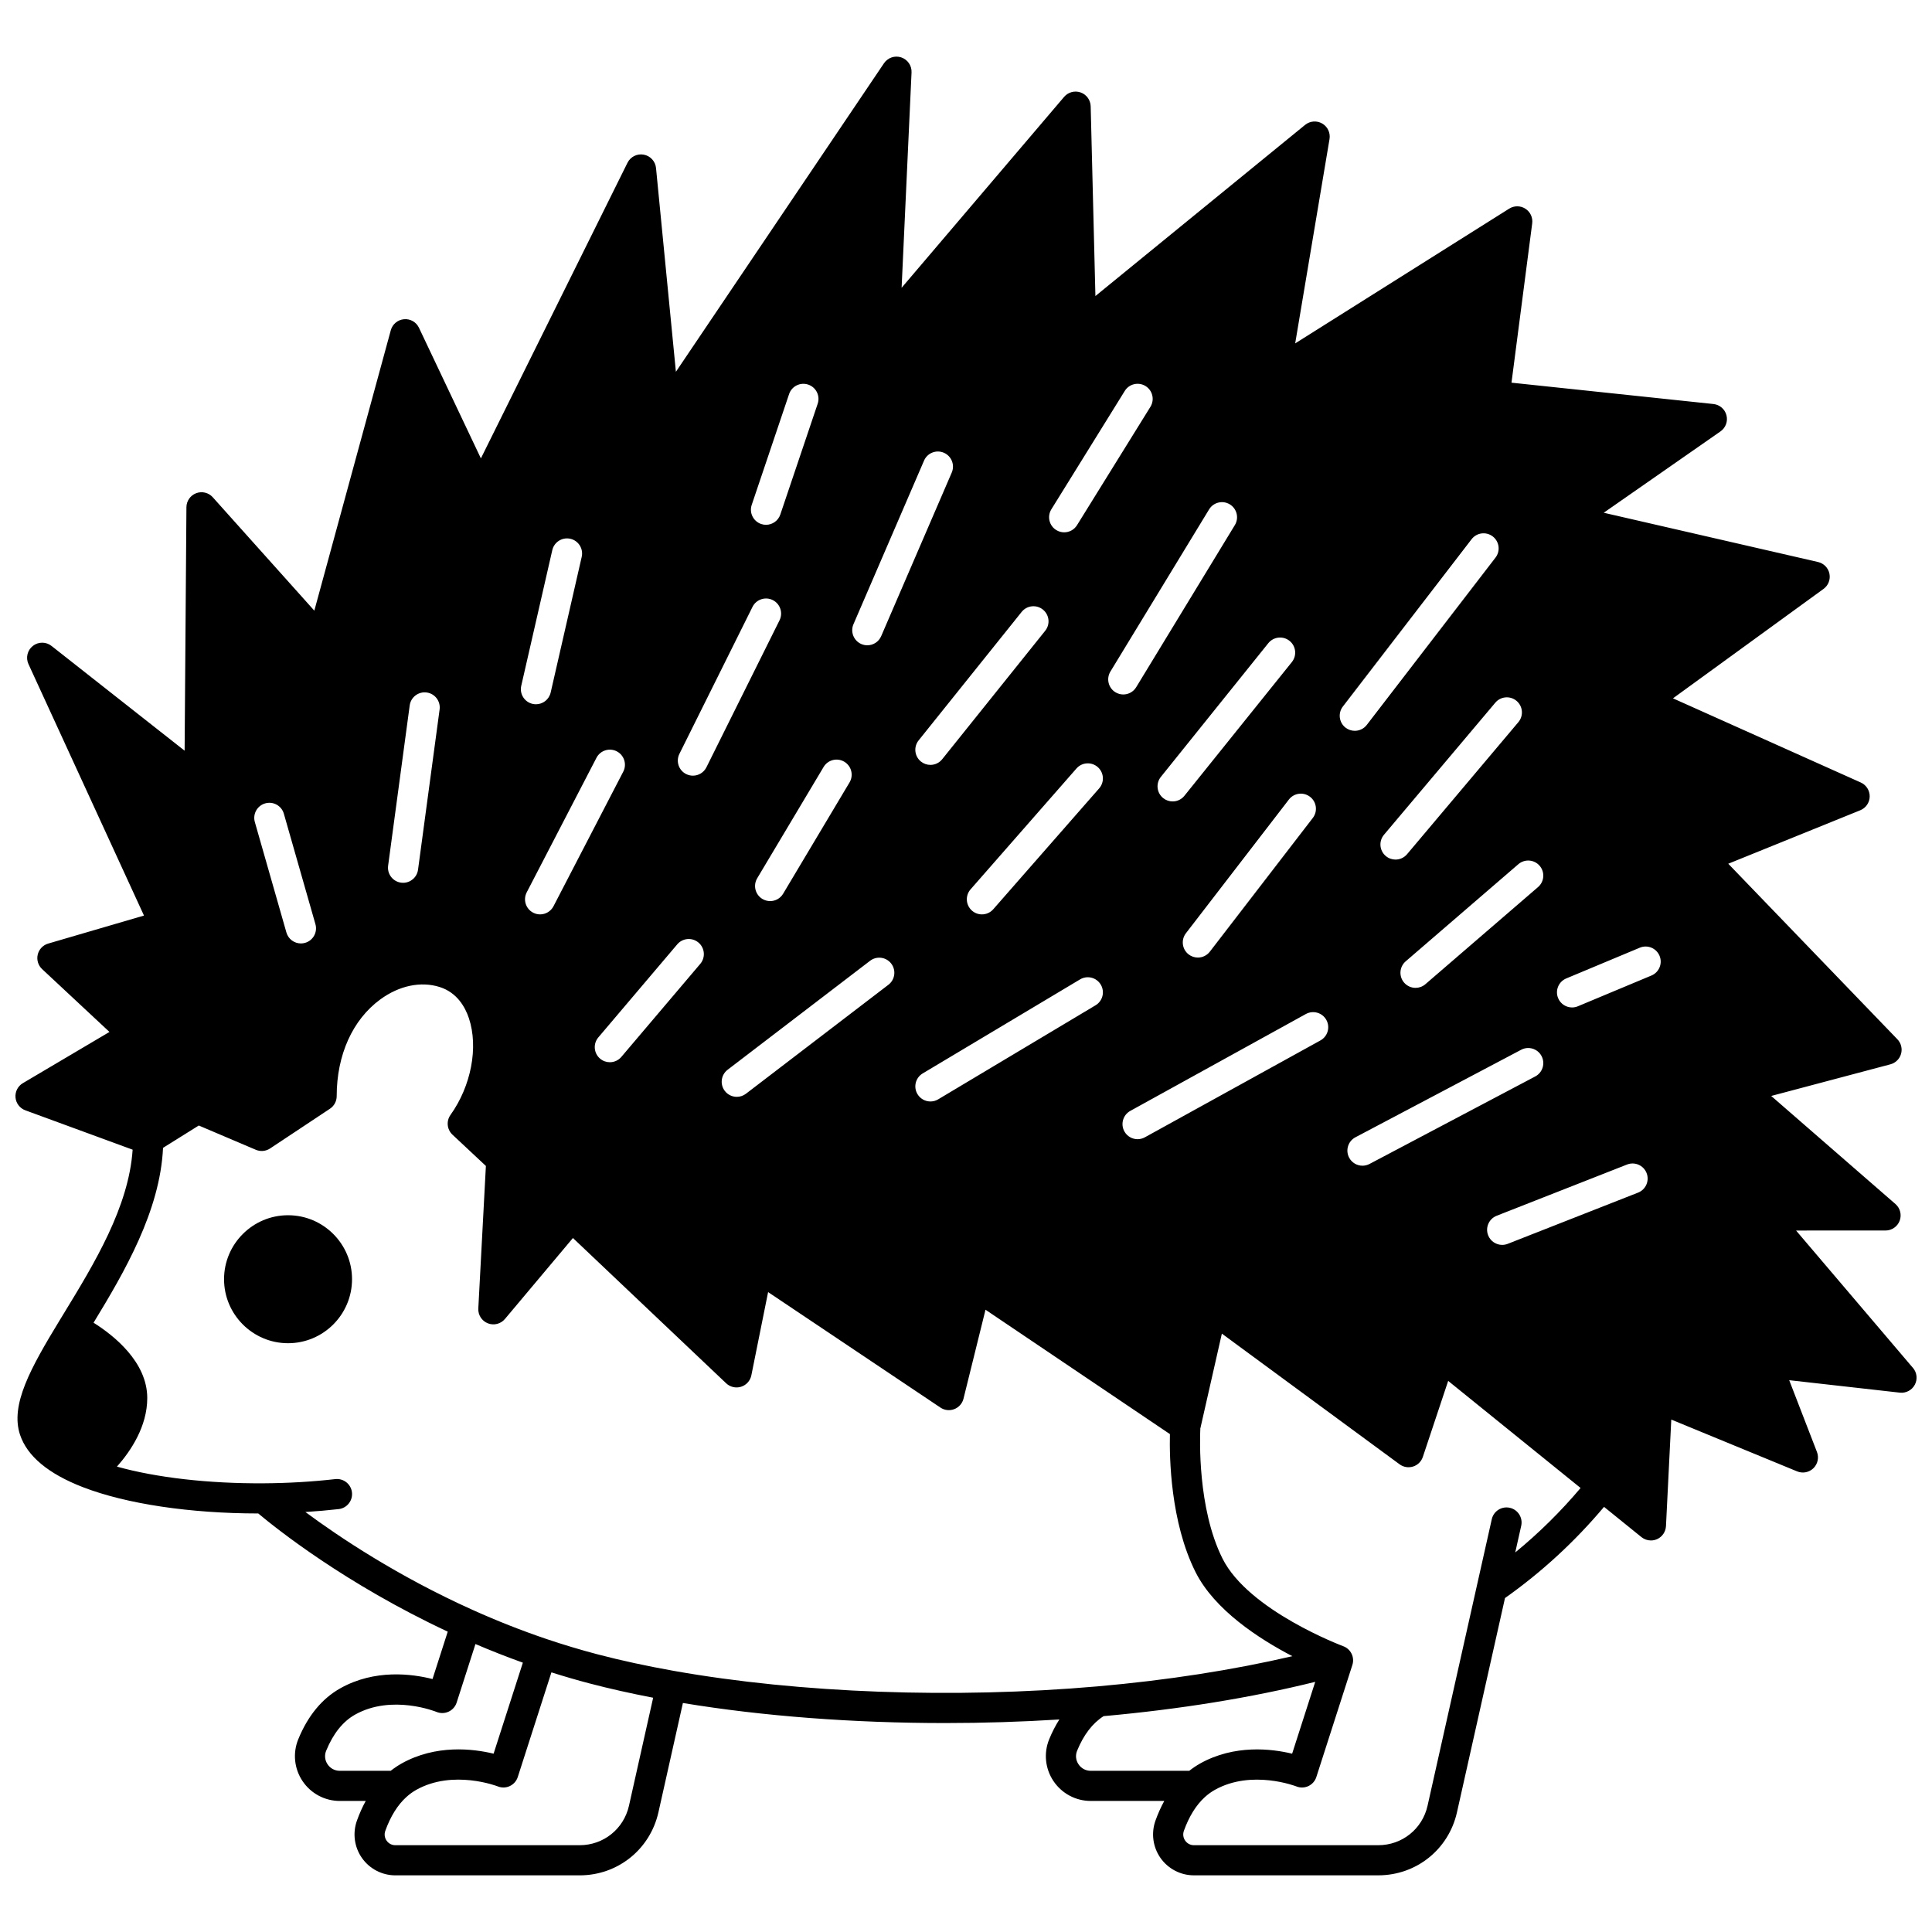 <?xml version="1.0" encoding="UTF-8"?>
<!-- Uploaded to: ICON Repo, www.svgrepo.com, Generator: ICON Repo Mixer Tools -->
<svg width="800px" height="800px" version="1.1" viewBox="144 144 512 512" xmlns="http://www.w3.org/2000/svg">
 <defs>
  <clipPath id="a">
   <path d="m148.09 159h503.81v482h-503.81z"/>
  </clipPath>
 </defs>
 <path d="m220.34 466.05c-9.352 0-16.965 7.606-16.965 16.953 0 9.352 7.609 16.965 16.965 16.965 9.348 0 16.953-7.609 16.953-16.965 0.004-9.348-7.606-16.953-16.953-16.953z"/>
 <g clip-path="url(#a)">
  <path d="m650.95 506.51-30.973-36.406 23.711-0.008c1.668 0 3.16-1.035 3.746-2.598 0.582-1.562 0.137-3.324-1.121-4.418l-32.926-28.641 31.59-8.383c1.367-0.363 2.445-1.426 2.824-2.789 0.379-1.363 0.012-2.828-0.973-3.848l-44.82-46.52 34.984-14.172c1.484-0.602 2.469-2.031 2.496-3.633 0.027-1.602-0.898-3.066-2.363-3.723l-49.77-22.305 39.898-28.996c1.27-0.922 1.879-2.5 1.566-4.035s-1.496-2.746-3.023-3.098l-56.793-13.055 30.941-21.555c1.371-0.953 2.004-2.66 1.586-4.277-0.414-1.617-1.793-2.805-3.453-2.981l-53.516-5.656 5.488-42.223c0.199-1.535-0.504-3.051-1.812-3.883-1.305-0.836-2.977-0.84-4.285-0.016l-56.715 35.711 9.098-54.145c0.277-1.641-0.492-3.285-1.934-4.121-1.441-0.836-3.246-0.691-4.539 0.359l-55.566 45.359-1.254-50.289c-0.043-1.656-1.102-3.117-2.664-3.668s-3.305-0.082-4.379 1.176l-43.062 50.594 2.633-57.078c0.082-1.789-1.035-3.418-2.738-3.981-1.699-0.562-3.57 0.074-4.57 1.559l-55.141 81.762-5.269-54.004c-0.176-1.777-1.504-3.223-3.258-3.543-1.758-0.32-3.512 0.559-4.305 2.156l-38.848 78.34-16.41-34.613c-0.715-1.512-2.301-2.426-3.965-2.269-1.668 0.148-3.066 1.316-3.504 2.93l-20.266 74.301-26.914-30.051c-1.102-1.23-2.848-1.656-4.394-1.074-1.543 0.582-2.57 2.059-2.586 3.711l-0.48 64.527-35.277-27.766c-1.453-1.141-3.496-1.141-4.945 0.004-1.449 1.145-1.93 3.129-1.16 4.809l30.613 66.645-25.387 7.426c-1.379 0.402-2.438 1.516-2.769 2.914-0.332 1.398 0.109 2.867 1.16 3.848l17.848 16.656-22.953 13.574c-1.328 0.785-2.086 2.269-1.945 3.805 0.141 1.539 1.156 2.856 2.606 3.391l28.434 10.43c-1.012 15.152-10.129 30.129-18.23 43.398l-1.105 1.812c-7.781 12.773-13.098 22.418-10.523 30.285 1.875 5.703 7.5 10.398 16.715 13.957 11.473 4.426 28.328 6.945 46.438 6.957 4.707 3.949 23.035 18.609 50.211 31.32l-4.035 12.559c-5.418-1.379-15.277-2.68-24.414 2.441-4.844 2.711-8.598 7.258-11.164 13.516-1.496 3.652-1.074 7.793 1.129 11.078 2.215 3.301 5.906 5.273 9.879 5.273h6.871c-0.879 1.594-1.656 3.324-2.324 5.191-1.199 3.324-0.707 7.035 1.32 9.922 2.023 2.879 5.332 4.602 8.855 4.602h48.852c10.066 0 18.648-6.867 20.863-16.699l6.488-28.973c21.262 3.512 45.254 5.312 69.504 5.312 10.102 0 20.246-0.32 30.258-0.949-1.004 1.594-1.914 3.328-2.691 5.242-1.496 3.652-1.074 7.793 1.129 11.078 2.215 3.301 5.906 5.273 9.879 5.273h19.488c-0.879 1.598-1.656 3.328-2.328 5.195-1.195 3.328-0.695 7.039 1.336 9.926 2.023 2.875 5.328 4.59 8.844 4.59h48.852c10.082 0 18.66-6.867 20.863-16.699l12.727-56.781c9.699-6.856 18.512-14.965 26.25-24.168l9.906 8.012c0.727 0.586 1.617 0.891 2.516 0.891 0.555 0 1.109-0.113 1.633-0.348 1.375-0.613 2.285-1.949 2.359-3.453l1.406-28.234 33.352 13.73c1.477 0.609 3.176 0.277 4.32-0.84 1.141-1.117 1.508-2.809 0.934-4.301l-7.356-19.027 29.309 3.301c1.637 0.184 3.207-0.648 3.977-2.094 0.773-1.445 0.578-3.219-0.484-4.465zm-98.93-133.07c1.441 1.672 1.254 4.199-0.418 5.641l-29.859 25.742c-0.754 0.652-1.684 0.969-2.609 0.969-1.125 0-2.238-0.473-3.031-1.387-1.441-1.672-1.254-4.199 0.418-5.641l29.859-25.742c1.676-1.441 4.199-1.254 5.641 0.418zm-1.16 55.828-43.922 23.191c-0.594 0.312-1.234 0.465-1.863 0.465-1.438 0-2.824-0.773-3.539-2.133-1.031-1.953-0.285-4.371 1.668-5.402l43.922-23.191c1.949-1.031 4.371-0.285 5.402 1.668s0.285 4.371-1.668 5.402zm-4.957-99.527c1.688 1.422 1.902 3.945 0.48 5.637l-29.5 34.996c-0.789 0.938-1.922 1.422-3.059 1.422-0.91 0-1.824-0.309-2.574-0.941-1.688-1.422-1.902-3.945-0.48-5.637l29.5-34.996c1.418-1.691 3.941-1.906 5.633-0.48zm-46.031 1.496 34.117-44.344c1.344-1.75 3.856-2.078 5.606-0.73s2.078 3.859 0.73 5.606l-34.117 44.344c-0.785 1.023-1.973 1.559-3.172 1.559-0.852 0-1.707-0.27-2.438-0.828-1.746-1.344-2.074-3.856-0.727-5.606zm-4.375 83.055c1.066 1.934 0.363 4.367-1.57 5.434l-46.523 25.672c-0.613 0.336-1.273 0.5-1.93 0.5-1.41 0-2.777-0.746-3.504-2.066-1.066-1.934-0.363-4.367 1.57-5.434l46.523-25.672c1.934-1.066 4.367-0.363 5.434 1.566zm-4.32-59.133c1.75 1.348 2.074 3.859 0.73 5.606l-27.289 35.438c-0.789 1.023-1.973 1.559-3.172 1.559-0.852 0-1.711-0.27-2.438-0.832-1.75-1.348-2.074-3.859-0.73-5.606l27.289-35.438c1.348-1.75 3.859-2.074 5.609-0.727zm-5.434-41.324c1.723 1.383 1.996 3.902 0.613 5.621l-28.477 35.438c-0.789 0.984-1.949 1.492-3.121 1.492-0.879 0-1.762-0.289-2.504-0.883-1.723-1.383-1.996-3.902-0.613-5.621l28.477-35.438c1.383-1.715 3.902-1.992 5.625-0.609zm-15.832-36.176c1.887 1.148 2.484 3.609 1.336 5.496l-26.148 42.965c-0.754 1.238-2.07 1.922-3.418 1.922-0.707 0-1.426-0.188-2.074-0.582-1.887-1.148-2.484-3.609-1.336-5.496l26.148-42.965c1.148-1.887 3.606-2.488 5.492-1.34zm-47.289 1.309 19.453-31.367c1.164-1.879 3.629-2.453 5.508-1.293 1.875 1.164 2.453 3.629 1.289 5.504l-19.453 31.367c-0.758 1.219-2.062 1.891-3.402 1.891-0.719 0-1.445-0.195-2.102-0.602-1.879-1.156-2.457-3.621-1.293-5.5zm7.606 124.58c1.895-1.133 4.352-0.516 5.484 1.383 1.133 1.895 0.516 4.352-1.383 5.484l-41.703 24.922c-0.645 0.383-1.348 0.566-2.047 0.566-1.359 0-2.688-0.695-3.438-1.949-1.133-1.895-0.516-4.352 1.383-5.484zm-29.016-23.863 28.059-32.027c1.453-1.66 3.981-1.828 5.644-0.371 1.66 1.457 1.828 3.981 0.371 5.644l-28.059 32.027c-0.789 0.902-1.895 1.363-3.012 1.363-0.938 0-1.875-0.324-2.633-0.992-1.66-1.457-1.828-3.981-0.371-5.644zm19.16-74.145c1.723 1.383 2 3.898 0.617 5.621l-27.301 34.047c-0.789 0.984-1.953 1.496-3.121 1.496-0.879 0-1.762-0.289-2.5-0.879-1.723-1.383-2-3.898-0.617-5.621l27.301-34.047c1.383-1.723 3.898-2 5.621-0.617zm-50.195 3.883 18.703-43.355c0.875-2.027 3.227-2.961 5.254-2.086 2.027 0.875 2.961 3.227 2.09 5.254l-18.703 43.355c-0.652 1.512-2.125 2.418-3.672 2.418-0.527 0-1.066-0.105-1.582-0.328-2.027-0.875-2.965-3.231-2.09-5.258zm9.262 95.547-37.754 28.879c-0.727 0.555-1.578 0.824-2.426 0.824-1.203 0-2.391-0.539-3.18-1.57-1.344-1.754-1.008-4.262 0.746-5.606l37.754-28.879c1.754-1.34 4.266-1.008 5.606 0.746 1.344 1.754 1.008 4.262-0.746 5.606zm-11.688-59.102c1.895 1.133 2.516 3.586 1.383 5.484l-17.602 29.5c-0.746 1.254-2.074 1.949-3.438 1.949-0.695 0-1.402-0.184-2.047-0.566-1.895-1.133-2.516-3.586-1.383-5.484l17.602-29.5c1.133-1.895 3.586-2.512 5.484-1.383zm-24.539-68.066 9.906-29.367c0.703-2.094 2.973-3.219 5.066-2.512s3.215 2.973 2.512 5.066l-9.906 29.367c-0.562 1.668-2.121 2.723-3.789 2.723-0.426 0-0.855-0.066-1.277-0.211-2.094-0.707-3.219-2.977-2.512-5.066zm-19.164 65.98 19.375-38.957c0.984-1.977 3.387-2.781 5.359-1.801 1.977 0.984 2.781 3.383 1.801 5.359l-19.375 38.957c-0.699 1.406-2.113 2.219-3.582 2.219-0.598 0-1.207-0.137-1.777-0.418-1.98-0.98-2.785-3.383-1.801-5.359zm-0.57 50.477c1.43-1.684 3.953-1.891 5.637-0.461 1.684 1.43 1.891 3.953 0.461 5.637l-20.91 24.652c-0.789 0.934-1.918 1.414-3.051 1.414-0.914 0-1.832-0.312-2.586-0.949-1.684-1.43-1.891-3.953-0.461-5.637zm-16.023-51.145c1.961 1.016 2.727 3.43 1.711 5.391l-18.484 35.656c-0.711 1.371-2.106 2.16-3.551 2.16-0.621 0-1.25-0.145-1.836-0.449-1.961-1.016-2.727-3.43-1.711-5.391l18.484-35.656c1.016-1.961 3.43-2.727 5.387-1.711zm-25.32-17.367 8.227-35.957c0.492-2.152 2.637-3.496 4.789-3.008 2.152 0.492 3.496 2.637 3.008 4.789l-8.227 35.957c-0.426 1.852-2.07 3.109-3.894 3.109-0.297 0-0.598-0.031-0.895-0.102-2.152-0.488-3.5-2.633-3.008-4.789zm-35.281 47.672 5.719-42.473c0.293-2.188 2.301-3.723 4.496-3.43 2.188 0.293 3.723 2.309 3.43 4.496l-5.719 42.473c-0.27 2.008-1.984 3.465-3.957 3.465-0.18 0-0.355-0.012-0.539-0.035-2.188-0.293-3.723-2.309-3.43-4.496zm-32.57-16.516c2.125-0.609 4.336 0.621 4.941 2.746l8.367 29.277c0.605 2.125-0.621 4.336-2.746 4.941-0.367 0.105-0.738 0.156-1.102 0.156-1.742 0-3.34-1.145-3.844-2.902l-8.367-29.277c-0.605-2.121 0.625-4.336 2.75-4.941zm19.762 256.38c-1.32 0-2.5-0.629-3.238-1.73-0.727-1.082-0.863-2.391-0.371-3.59 1.863-4.547 4.441-7.766 7.672-9.574 9.762-5.473 21.445-0.766 21.551-0.723 1.031 0.434 2.199 0.414 3.219-0.055s1.793-1.344 2.137-2.41l4.984-15.512c4.16 1.777 8.359 3.426 12.562 4.934l-7.754 24.117c-5.402-1.305-15.266-2.508-24.41 2.617-0.996 0.562-1.949 1.211-2.856 1.922zm76.637 9.258c-1.387 6.156-6.758 10.457-13.062 10.457h-48.852c-0.934 0-1.777-0.438-2.312-1.199-0.539-0.77-0.668-1.723-0.344-2.617 1.371-3.816 3.242-6.824 5.566-8.941 0.812-0.738 1.699-1.383 2.633-1.91 9.793-5.484 21.496-0.961 21.602-0.918 1.031 0.414 2.188 0.387 3.191-0.086 1.004-0.473 1.77-1.34 2.109-2.398l8.918-27.734c3.406 1.078 6.809 2.07 10.164 2.949 5.215 1.367 10.855 2.633 16.797 3.773zm11.922-35.734c-7.258-1.293-14.082-2.773-20.277-4.398-4.441-1.168-8.984-2.531-13.488-4.047-6.57-2.223-13.184-4.832-19.652-7.746-19.844-8.93-35.363-19.328-44.258-25.918 2.973-0.191 5.922-0.441 8.82-0.77 2.195-0.25 3.769-2.231 3.523-4.426-0.25-2.195-2.227-3.773-4.426-3.523-6.16 0.699-12.539 1.074-18.961 1.113-14.641 0.09-28.41-1.496-38.895-4.422 3.695-4.172 8.031-10.668 8.031-18.18 0-9.578-8.914-16.613-14.23-19.957 8.117-13.324 17.625-29.559 18.414-46.34l9.473-5.918 15.117 6.43c1.238 0.527 2.656 0.395 3.777-0.348l15.863-10.527c1.117-0.742 1.789-1.992 1.789-3.332 0-10.914 4.207-20.258 11.547-25.633 5.012-3.672 10.75-4.875 15.746-3.293 4.609 1.457 6.758 5.312 7.75 8.285 2.555 7.664 0.594 17.953-4.879 25.602-1.168 1.633-0.945 3.875 0.52 5.246l8.855 8.285-2.008 37.773c-0.094 1.719 0.926 3.301 2.523 3.93 1.602 0.633 3.426 0.168 4.531-1.148l18.02-21.457 40.613 38.504c1.055 1 2.574 1.348 3.957 0.91 1.387-0.438 2.426-1.598 2.715-3.023l4.438-22.059 45.676 30.609c1.082 0.727 2.453 0.879 3.668 0.406 1.215-0.469 2.125-1.504 2.438-2.769l5.832-23.574 48.871 32.961c-0.148 6.148 0.121 23.285 6.797 36.582 5.047 10.047 16.852 17.699 25.66 22.273-15.836 3.68-33.152 6.379-51.684 8.004-37.941 3.316-78.84 1.816-112.21-4.106zm110.45 26.477c-1.32 0-2.5-0.629-3.238-1.73-0.727-1.082-0.863-2.391-0.367-3.598 1.723-4.223 4.086-7.293 7.023-9.16 20.191-1.816 39.012-4.863 56.074-9.086l-6.117 19.035c-5.398-1.305-15.266-2.508-24.41 2.617-0.996 0.562-1.949 1.211-2.856 1.922zm112.5-57.871 1.582-7.059c0.48-2.152-0.871-4.293-3.027-4.773-2.148-0.48-4.293 0.871-4.773 3.027l-17.023 75.941c-1.379 6.152-6.75 10.449-13.062 10.449h-48.852c-0.93 0-1.77-0.438-2.305-1.195-0.543-0.773-0.672-1.727-0.352-2.621 1.371-3.816 3.242-6.824 5.566-8.941 0.809-0.734 1.695-1.379 2.633-1.906 9.793-5.484 21.496-0.961 21.602-0.918 1.031 0.414 2.188 0.387 3.191-0.086 1.004-0.473 1.77-1.34 2.109-2.398l9.547-29.699c0.656-2.039-0.41-4.231-2.422-4.973-0.25-0.094-25.051-9.406-31.98-23.203-6.691-13.332-5.996-32.184-5.894-34.289 0.004-0.051-0.008-0.094-0.008-0.145l5.719-25.199 47.102 34.633c1.031 0.758 2.359 0.977 3.578 0.59s2.18-1.332 2.582-2.547l6.715-20.148 35.09 28.379c-5.269 6.242-11.062 11.957-17.316 17.082zm32.551-95.355-34.547 13.574c-0.48 0.188-0.977 0.277-1.461 0.277-1.598 0-3.102-0.961-3.723-2.535-0.809-2.055 0.203-4.375 2.258-5.184l34.547-13.574c2.059-0.809 4.375 0.203 5.184 2.258 0.809 2.055-0.203 4.375-2.258 5.184zm3.539-57.531-19.492 8.148c-0.504 0.211-1.027 0.312-1.539 0.312-1.562 0-3.051-0.922-3.691-2.457-0.852-2.039 0.109-4.379 2.148-5.231l19.492-8.148c2.039-0.855 4.379 0.109 5.231 2.148 0.852 2.031-0.109 4.375-2.148 5.227z"/>
 </g>
</svg>